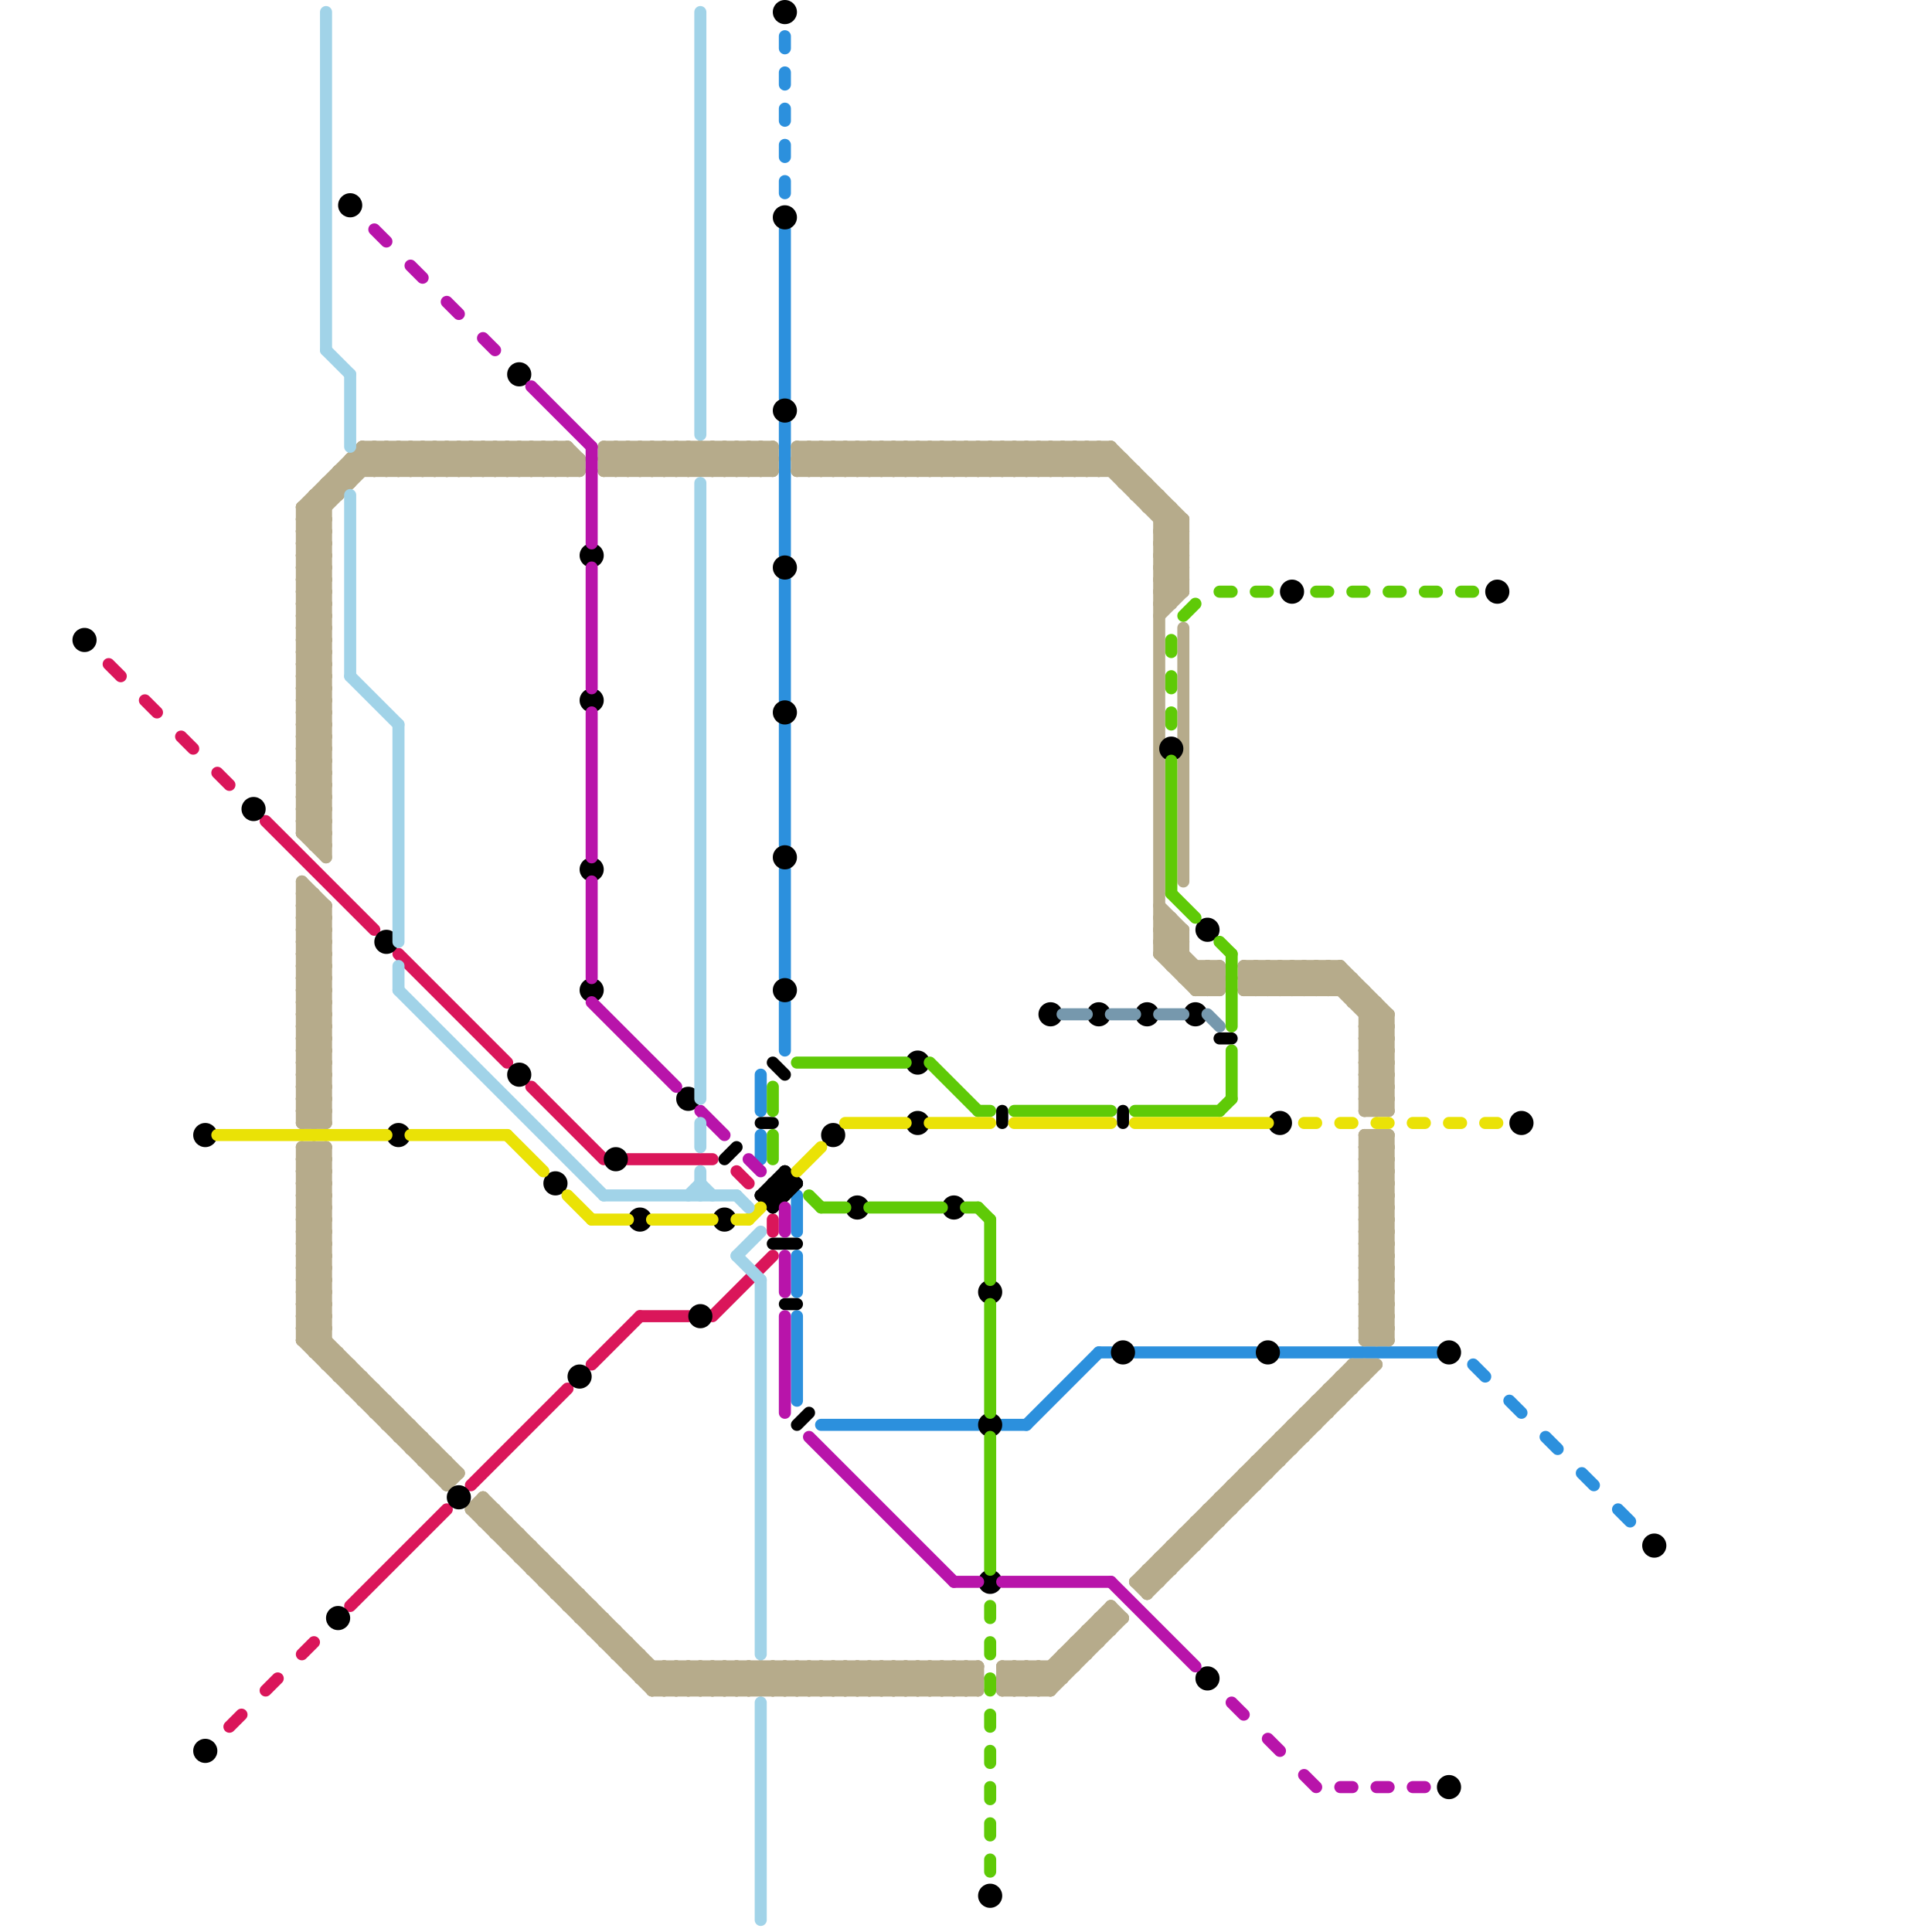 
<svg version="1.1" xmlns="http://www.w3.org/2000/svg" viewBox="0 0 160 160">
<style>line { stroke-width: 1; fill: none; stroke-linecap: round; stroke-linejoin: round; } .c0 { stroke: #da165a } .c1 { stroke: #2c90dd } .c2 { stroke: #b6ab8b } .c3 { stroke: #000000 } .c4 { stroke: #7698ad } .c5 { stroke: #5fca07 } .c6 { stroke: #eae206 } .c7 { stroke: #b814aa } .c8 { stroke: #a1d3e8 }</style><line class="c0" x1="9" y1="55" x2="10" y2="56"/><line class="c0" x1="22" y1="68" x2="31" y2="77"/><line class="c0" x1="33" y1="79" x2="42" y2="88"/><line class="c0" x1="19" y1="143" x2="20" y2="142"/><line class="c0" x1="64" y1="101" x2="64" y2="102"/><line class="c0" x1="25" y1="137" x2="26" y2="136"/><line class="c0" x1="29" y1="133" x2="37" y2="125"/><line class="c0" x1="61" y1="97" x2="62" y2="98"/><line class="c0" x1="15" y1="61" x2="16" y2="62"/><line class="c0" x1="49" y1="113" x2="53" y2="109"/><line class="c0" x1="53" y1="109" x2="57" y2="109"/><line class="c0" x1="52" y1="96" x2="59" y2="96"/><line class="c0" x1="59" y1="109" x2="64" y2="104"/><line class="c0" x1="18" y1="64" x2="19" y2="65"/><line class="c0" x1="22" y1="140" x2="23" y2="139"/><line class="c0" x1="12" y1="58" x2="13" y2="59"/><line class="c0" x1="44" y1="90" x2="50" y2="96"/><line class="c0" x1="39" y1="123" x2="47" y2="115"/><line class="c1" x1="65" y1="9" x2="65" y2="10"/><line class="c1" x1="63" y1="89" x2="63" y2="92"/><line class="c1" x1="106" y1="112" x2="119" y2="112"/><line class="c1" x1="65" y1="6" x2="65" y2="7"/><line class="c1" x1="65" y1="48" x2="65" y2="58"/><line class="c1" x1="63" y1="94" x2="63" y2="96"/><line class="c1" x1="66" y1="99" x2="66" y2="102"/><line class="c1" x1="85" y1="118" x2="91" y2="112"/><line class="c1" x1="65" y1="60" x2="65" y2="70"/><line class="c1" x1="65" y1="3" x2="65" y2="4"/><line class="c1" x1="65" y1="15" x2="65" y2="16"/><line class="c1" x1="66" y1="109" x2="66" y2="116"/><line class="c1" x1="122" y1="113" x2="123" y2="114"/><line class="c1" x1="125" y1="116" x2="126" y2="117"/><line class="c1" x1="128" y1="119" x2="129" y2="120"/><line class="c1" x1="65" y1="19" x2="65" y2="33"/><line class="c1" x1="68" y1="118" x2="81" y2="118"/><line class="c1" x1="91" y1="112" x2="92" y2="112"/><line class="c1" x1="94" y1="112" x2="104" y2="112"/><line class="c1" x1="134" y1="125" x2="135" y2="126"/><line class="c1" x1="65" y1="72" x2="65" y2="81"/><line class="c1" x1="65" y1="83" x2="65" y2="87"/><line class="c1" x1="131" y1="122" x2="132" y2="123"/><line class="c1" x1="66" y1="104" x2="66" y2="107"/><line class="c1" x1="65" y1="12" x2="65" y2="13"/><line class="c1" x1="83" y1="118" x2="85" y2="118"/><line class="c1" x1="65" y1="35" x2="65" y2="46"/><line class="c2" x1="113" y1="99" x2="115" y2="101"/><line class="c2" x1="51" y1="39" x2="53" y2="37"/><line class="c2" x1="33" y1="117" x2="33" y2="119"/><line class="c2" x1="89" y1="37" x2="89" y2="39"/><line class="c2" x1="25" y1="102" x2="27" y2="100"/><line class="c2" x1="96" y1="77" x2="98" y2="77"/><line class="c2" x1="25" y1="104" x2="27" y2="102"/><line class="c2" x1="96" y1="79" x2="98" y2="79"/><line class="c2" x1="64" y1="37" x2="64" y2="39"/><line class="c2" x1="45" y1="131" x2="46" y2="130"/><line class="c2" x1="54" y1="37" x2="56" y2="39"/><line class="c2" x1="71" y1="138" x2="71" y2="140"/><line class="c2" x1="25" y1="88" x2="27" y2="88"/><line class="c2" x1="72" y1="37" x2="72" y2="39"/><line class="c2" x1="83" y1="140" x2="85" y2="138"/><line class="c2" x1="96" y1="49" x2="97" y2="50"/><line class="c2" x1="56" y1="37" x2="58" y2="39"/><line class="c2" x1="25" y1="106" x2="27" y2="108"/><line class="c2" x1="73" y1="138" x2="73" y2="140"/><line class="c2" x1="31" y1="37" x2="33" y2="39"/><line class="c2" x1="113" y1="110" x2="115" y2="110"/><line class="c2" x1="113" y1="102" x2="115" y2="102"/><line class="c2" x1="113" y1="104" x2="115" y2="104"/><line class="c2" x1="98" y1="81" x2="101" y2="81"/><line class="c2" x1="76" y1="138" x2="78" y2="140"/><line class="c2" x1="77" y1="39" x2="79" y2="37"/><line class="c2" x1="44" y1="130" x2="45" y2="129"/><line class="c2" x1="25" y1="56" x2="27" y2="58"/><line class="c2" x1="25" y1="66" x2="27" y2="68"/><line class="c2" x1="50" y1="37" x2="64" y2="37"/><line class="c2" x1="25" y1="58" x2="27" y2="60"/><line class="c2" x1="107" y1="118" x2="109" y2="118"/><line class="c2" x1="25" y1="42" x2="30" y2="37"/><line class="c2" x1="45" y1="129" x2="45" y2="131"/><line class="c2" x1="63" y1="138" x2="65" y2="140"/><line class="c2" x1="82" y1="37" x2="82" y2="39"/><line class="c2" x1="25" y1="110" x2="37" y2="122"/><line class="c2" x1="96" y1="129" x2="97" y2="130"/><line class="c2" x1="25" y1="51" x2="27" y2="49"/><line class="c2" x1="26" y1="42" x2="27" y2="43"/><line class="c2" x1="113" y1="105" x2="115" y2="103"/><line class="c2" x1="27" y1="113" x2="28" y2="112"/><line class="c2" x1="113" y1="107" x2="115" y2="105"/><line class="c2" x1="25" y1="67" x2="27" y2="67"/><line class="c2" x1="25" y1="69" x2="27" y2="69"/><line class="c2" x1="90" y1="135" x2="90" y2="137"/><line class="c2" x1="98" y1="127" x2="99" y2="128"/><line class="c2" x1="83" y1="37" x2="83" y2="39"/><line class="c2" x1="44" y1="128" x2="44" y2="130"/><line class="c2" x1="25" y1="44" x2="32" y2="37"/><line class="c2" x1="39" y1="125" x2="54" y2="140"/><line class="c2" x1="43" y1="127" x2="43" y2="129"/><line class="c2" x1="88" y1="137" x2="89" y2="138"/><line class="c2" x1="103" y1="80" x2="105" y2="82"/><line class="c2" x1="32" y1="39" x2="34" y2="37"/><line class="c2" x1="103" y1="122" x2="104" y2="123"/><line class="c2" x1="44" y1="37" x2="46" y2="39"/><line class="c2" x1="98" y1="52" x2="98" y2="73"/><line class="c2" x1="27" y1="40" x2="28" y2="41"/><line class="c2" x1="25" y1="90" x2="27" y2="90"/><line class="c2" x1="95" y1="130" x2="95" y2="132"/><line class="c2" x1="39" y1="125" x2="40" y2="124"/><line class="c2" x1="25" y1="109" x2="38" y2="122"/><line class="c2" x1="79" y1="138" x2="79" y2="140"/><line class="c2" x1="113" y1="86" x2="115" y2="84"/><line class="c2" x1="113" y1="88" x2="115" y2="86"/><line class="c2" x1="40" y1="126" x2="42" y2="126"/><line class="c2" x1="113" y1="105" x2="115" y2="107"/><line class="c2" x1="113" y1="107" x2="115" y2="109"/><line class="c2" x1="34" y1="120" x2="35" y2="119"/><line class="c2" x1="66" y1="140" x2="68" y2="138"/><line class="c2" x1="50" y1="38" x2="51" y2="39"/><line class="c2" x1="97" y1="128" x2="97" y2="130"/><line class="c2" x1="96" y1="43" x2="97" y2="42"/><line class="c2" x1="25" y1="110" x2="27" y2="108"/><line class="c2" x1="70" y1="37" x2="72" y2="39"/><line class="c2" x1="91" y1="134" x2="93" y2="134"/><line class="c2" x1="103" y1="82" x2="113" y2="82"/><line class="c2" x1="57" y1="37" x2="59" y2="39"/><line class="c2" x1="34" y1="120" x2="36" y2="120"/><line class="c2" x1="74" y1="138" x2="74" y2="140"/><line class="c2" x1="96" y1="43" x2="98" y2="43"/><line class="c2" x1="32" y1="37" x2="34" y2="39"/><line class="c2" x1="96" y1="45" x2="98" y2="45"/><line class="c2" x1="25" y1="93" x2="27" y2="91"/><line class="c2" x1="52" y1="138" x2="81" y2="138"/><line class="c2" x1="97" y1="76" x2="97" y2="80"/><line class="c2" x1="95" y1="42" x2="96" y2="41"/><line class="c2" x1="47" y1="131" x2="47" y2="133"/><line class="c2" x1="106" y1="119" x2="108" y2="119"/><line class="c2" x1="113" y1="109" x2="115" y2="107"/><line class="c2" x1="25" y1="74" x2="27" y2="76"/><line class="c2" x1="96" y1="48" x2="97" y2="49"/><line class="c2" x1="95" y1="42" x2="97" y2="42"/><line class="c2" x1="113" y1="101" x2="115" y2="101"/><line class="c2" x1="104" y1="82" x2="106" y2="80"/><line class="c2" x1="46" y1="132" x2="47" y2="131"/><line class="c2" x1="113" y1="103" x2="115" y2="103"/><line class="c2" x1="113" y1="86" x2="115" y2="88"/><line class="c2" x1="101" y1="124" x2="101" y2="126"/><line class="c2" x1="113" y1="88" x2="115" y2="90"/><line class="c2" x1="66" y1="138" x2="68" y2="140"/><line class="c2" x1="85" y1="37" x2="85" y2="39"/><line class="c2" x1="98" y1="43" x2="98" y2="49"/><line class="c2" x1="96" y1="50" x2="98" y2="48"/><line class="c2" x1="50" y1="37" x2="52" y2="39"/><line class="c2" x1="46" y1="132" x2="48" y2="132"/><line class="c2" x1="25" y1="42" x2="25" y2="69"/><line class="c2" x1="84" y1="37" x2="84" y2="39"/><line class="c2" x1="113" y1="113" x2="113" y2="114"/><line class="c2" x1="68" y1="138" x2="70" y2="140"/><line class="c2" x1="99" y1="82" x2="101" y2="80"/><line class="c2" x1="54" y1="140" x2="56" y2="138"/><line class="c2" x1="25" y1="77" x2="27" y2="77"/><line class="c2" x1="52" y1="37" x2="54" y2="39"/><line class="c2" x1="25" y1="79" x2="27" y2="79"/><line class="c2" x1="86" y1="37" x2="86" y2="39"/><line class="c2" x1="83" y1="139" x2="84" y2="140"/><line class="c2" x1="80" y1="37" x2="80" y2="39"/><line class="c2" x1="113" y1="84" x2="115" y2="84"/><line class="c2" x1="25" y1="50" x2="27" y2="48"/><line class="c2" x1="25" y1="95" x2="27" y2="97"/><line class="c2" x1="25" y1="52" x2="27" y2="50"/><line class="c2" x1="47" y1="37" x2="48" y2="38"/><line class="c2" x1="25" y1="54" x2="27" y2="52"/><line class="c2" x1="56" y1="140" x2="58" y2="138"/><line class="c2" x1="72" y1="138" x2="74" y2="140"/><line class="c2" x1="54" y1="138" x2="54" y2="140"/><line class="c2" x1="89" y1="136" x2="90" y2="137"/><line class="c2" x1="113" y1="109" x2="115" y2="111"/><line class="c2" x1="96" y1="79" x2="98" y2="77"/><line class="c2" x1="113" y1="85" x2="115" y2="87"/><line class="c2" x1="63" y1="39" x2="64" y2="38"/><line class="c2" x1="104" y1="80" x2="106" y2="82"/><line class="c2" x1="27" y1="40" x2="27" y2="71"/><line class="c2" x1="53" y1="139" x2="81" y2="139"/><line class="c2" x1="42" y1="37" x2="44" y2="39"/><line class="c2" x1="78" y1="37" x2="80" y2="39"/><line class="c2" x1="25" y1="96" x2="27" y2="96"/><line class="c2" x1="67" y1="140" x2="69" y2="138"/><line class="c2" x1="63" y1="37" x2="64" y2="38"/><line class="c2" x1="25" y1="98" x2="27" y2="98"/><line class="c2" x1="25" y1="100" x2="27" y2="100"/><line class="c2" x1="85" y1="140" x2="92" y2="133"/><line class="c2" x1="33" y1="37" x2="33" y2="39"/><line class="c2" x1="60" y1="138" x2="60" y2="140"/><line class="c2" x1="71" y1="37" x2="73" y2="39"/><line class="c2" x1="58" y1="37" x2="60" y2="39"/><line class="c2" x1="50" y1="136" x2="51" y2="135"/><line class="c2" x1="110" y1="80" x2="115" y2="85"/><line class="c2" x1="25" y1="74" x2="26" y2="74"/><line class="c2" x1="35" y1="37" x2="35" y2="39"/><line class="c2" x1="53" y1="39" x2="55" y2="37"/><line class="c2" x1="73" y1="37" x2="75" y2="39"/><line class="c2" x1="112" y1="81" x2="112" y2="83"/><line class="c2" x1="113" y1="87" x2="115" y2="85"/><line class="c2" x1="56" y1="138" x2="58" y2="140"/><line class="c2" x1="25" y1="44" x2="27" y2="46"/><line class="c2" x1="113" y1="106" x2="115" y2="108"/><line class="c2" x1="113" y1="108" x2="115" y2="110"/><line class="c2" x1="68" y1="39" x2="70" y2="37"/><line class="c2" x1="37" y1="121" x2="37" y2="123"/><line class="c2" x1="96" y1="44" x2="97" y2="43"/><line class="c2" x1="27" y1="95" x2="27" y2="113"/><line class="c2" x1="25" y1="109" x2="27" y2="107"/><line class="c2" x1="25" y1="101" x2="27" y2="99"/><line class="c2" x1="25" y1="111" x2="27" y2="109"/><line class="c2" x1="25" y1="103" x2="27" y2="101"/><line class="c2" x1="106" y1="82" x2="108" y2="80"/><line class="c2" x1="49" y1="135" x2="50" y2="134"/><line class="c2" x1="61" y1="39" x2="63" y2="37"/><line class="c2" x1="107" y1="80" x2="109" y2="82"/><line class="c2" x1="96" y1="44" x2="98" y2="44"/><line class="c2" x1="105" y1="82" x2="107" y2="80"/><line class="c2" x1="96" y1="46" x2="98" y2="46"/><line class="c2" x1="97" y1="80" x2="98" y2="79"/><line class="c2" x1="67" y1="138" x2="69" y2="140"/><line class="c2" x1="83" y1="140" x2="87" y2="140"/><line class="c2" x1="108" y1="117" x2="109" y2="118"/><line class="c2" x1="25" y1="55" x2="27" y2="55"/><line class="c2" x1="25" y1="57" x2="27" y2="57"/><line class="c2" x1="107" y1="82" x2="109" y2="80"/><line class="c2" x1="113" y1="111" x2="115" y2="111"/><line class="c2" x1="62" y1="140" x2="64" y2="138"/><line class="c2" x1="25" y1="63" x2="27" y2="65"/><line class="c2" x1="25" y1="73" x2="27" y2="75"/><line class="c2" x1="69" y1="138" x2="71" y2="140"/><line class="c2" x1="25" y1="65" x2="27" y2="67"/><line class="c2" x1="97" y1="80" x2="101" y2="80"/><line class="c2" x1="66" y1="37" x2="68" y2="39"/><line class="c2" x1="32" y1="118" x2="33" y2="117"/><line class="c2" x1="37" y1="39" x2="39" y2="37"/><line class="c2" x1="53" y1="37" x2="55" y2="39"/><line class="c2" x1="55" y1="138" x2="57" y2="140"/><line class="c2" x1="26" y1="112" x2="27" y2="111"/><line class="c2" x1="113" y1="87" x2="115" y2="89"/><line class="c2" x1="49" y1="133" x2="49" y2="135"/><line class="c2" x1="66" y1="38" x2="67" y2="39"/><line class="c2" x1="48" y1="132" x2="48" y2="134"/><line class="c2" x1="96" y1="47" x2="98" y2="45"/><line class="c2" x1="68" y1="37" x2="70" y2="39"/><line class="c2" x1="96" y1="49" x2="98" y2="47"/><line class="c2" x1="29" y1="115" x2="30" y2="114"/><line class="c2" x1="57" y1="140" x2="59" y2="138"/><line class="c2" x1="25" y1="76" x2="26" y2="75"/><line class="c2" x1="55" y1="37" x2="57" y2="39"/><line class="c2" x1="66" y1="39" x2="68" y2="37"/><line class="c2" x1="25" y1="82" x2="27" y2="80"/><line class="c2" x1="26" y1="112" x2="28" y2="112"/><line class="c2" x1="25" y1="101" x2="27" y2="103"/><line class="c2" x1="41" y1="39" x2="43" y2="37"/><line class="c2" x1="25" y1="103" x2="27" y2="105"/><line class="c2" x1="100" y1="125" x2="101" y2="126"/><line class="c2" x1="87" y1="138" x2="88" y2="139"/><line class="c2" x1="97" y1="79" x2="98" y2="78"/><line class="c2" x1="25" y1="76" x2="27" y2="76"/><line class="c2" x1="25" y1="78" x2="27" y2="78"/><line class="c2" x1="102" y1="123" x2="103" y2="124"/><line class="c2" x1="110" y1="115" x2="112" y2="115"/><line class="c2" x1="43" y1="39" x2="45" y2="37"/><line class="c2" x1="97" y1="128" x2="99" y2="128"/><line class="c2" x1="41" y1="37" x2="41" y2="39"/><line class="c2" x1="32" y1="116" x2="32" y2="118"/><line class="c2" x1="79" y1="37" x2="81" y2="39"/><line class="c2" x1="113" y1="90" x2="115" y2="90"/><line class="c2" x1="113" y1="92" x2="115" y2="92"/><line class="c2" x1="114" y1="111" x2="115" y2="110"/><line class="c2" x1="56" y1="37" x2="56" y2="39"/><line class="c2" x1="81" y1="37" x2="83" y2="39"/><line class="c2" x1="45" y1="131" x2="47" y2="131"/><line class="c2" x1="37" y1="37" x2="39" y2="39"/><line class="c2" x1="75" y1="140" x2="77" y2="138"/><line class="c2" x1="36" y1="37" x2="36" y2="39"/><line class="c2" x1="26" y1="69" x2="27" y2="68"/><line class="c2" x1="96" y1="47" x2="98" y2="49"/><line class="c2" x1="25" y1="81" x2="27" y2="79"/><line class="c2" x1="31" y1="115" x2="31" y2="117"/><line class="c2" x1="25" y1="83" x2="27" y2="81"/><line class="c2" x1="25" y1="97" x2="27" y2="97"/><line class="c2" x1="25" y1="99" x2="27" y2="99"/><line class="c2" x1="108" y1="80" x2="108" y2="82"/><line class="c2" x1="69" y1="39" x2="71" y2="37"/><line class="c2" x1="112" y1="113" x2="112" y2="115"/><line class="c2" x1="90" y1="135" x2="92" y2="135"/><line class="c2" x1="98" y1="77" x2="98" y2="81"/><line class="c2" x1="99" y1="126" x2="99" y2="128"/><line class="c2" x1="43" y1="129" x2="44" y2="128"/><line class="c2" x1="25" y1="82" x2="27" y2="84"/><line class="c2" x1="100" y1="80" x2="101" y2="81"/><line class="c2" x1="70" y1="140" x2="72" y2="138"/><line class="c2" x1="44" y1="130" x2="46" y2="130"/><line class="c2" x1="91" y1="37" x2="98" y2="44"/><line class="c2" x1="25" y1="49" x2="27" y2="49"/><line class="c2" x1="113" y1="89" x2="115" y2="89"/><line class="c2" x1="113" y1="91" x2="115" y2="91"/><line class="c2" x1="50" y1="38" x2="64" y2="38"/><line class="c2" x1="25" y1="43" x2="27" y2="45"/><line class="c2" x1="95" y1="130" x2="97" y2="130"/><line class="c2" x1="25" y1="45" x2="27" y2="47"/><line class="c2" x1="104" y1="121" x2="104" y2="123"/><line class="c2" x1="26" y1="70" x2="27" y2="70"/><line class="c2" x1="54" y1="37" x2="54" y2="39"/><line class="c2" x1="81" y1="138" x2="81" y2="140"/><line class="c2" x1="94" y1="41" x2="96" y2="41"/><line class="c2" x1="30" y1="37" x2="32" y2="39"/><line class="c2" x1="96" y1="50" x2="97" y2="50"/><line class="c2" x1="25" y1="60" x2="27" y2="58"/><line class="c2" x1="38" y1="39" x2="40" y2="37"/><line class="c2" x1="65" y1="140" x2="67" y2="138"/><line class="c2" x1="25" y1="62" x2="27" y2="60"/><line class="c2" x1="111" y1="114" x2="113" y2="114"/><line class="c2" x1="25" y1="81" x2="27" y2="83"/><line class="c2" x1="31" y1="37" x2="31" y2="39"/><line class="c2" x1="113" y1="82" x2="113" y2="92"/><line class="c2" x1="25" y1="83" x2="27" y2="85"/><line class="c2" x1="69" y1="37" x2="71" y2="39"/><line class="c2" x1="76" y1="138" x2="76" y2="140"/><line class="c2" x1="25" y1="46" x2="27" y2="46"/><line class="c2" x1="40" y1="39" x2="42" y2="37"/><line class="c2" x1="67" y1="39" x2="69" y2="37"/><line class="c2" x1="25" y1="48" x2="27" y2="48"/><line class="c2" x1="113" y1="95" x2="115" y2="97"/><line class="c2" x1="112" y1="83" x2="113" y2="82"/><line class="c2" x1="25" y1="64" x2="27" y2="66"/><line class="c2" x1="105" y1="120" x2="106" y2="121"/><line class="c2" x1="92" y1="133" x2="93" y2="134"/><line class="c2" x1="82" y1="39" x2="84" y2="37"/><line class="c2" x1="60" y1="140" x2="62" y2="138"/><line class="c2" x1="98" y1="81" x2="99" y2="80"/><line class="c2" x1="32" y1="37" x2="32" y2="39"/><line class="c2" x1="66" y1="39" x2="94" y2="39"/><line class="c2" x1="57" y1="39" x2="59" y2="37"/><line class="c2" x1="63" y1="138" x2="63" y2="140"/><line class="c2" x1="107" y1="118" x2="108" y2="119"/><line class="c2" x1="94" y1="131" x2="95" y2="132"/><line class="c2" x1="25" y1="108" x2="27" y2="108"/><line class="c2" x1="35" y1="39" x2="37" y2="37"/><line class="c2" x1="96" y1="48" x2="98" y2="46"/><line class="c2" x1="25" y1="95" x2="25" y2="111"/><line class="c2" x1="57" y1="37" x2="57" y2="39"/><line class="c2" x1="25" y1="43" x2="31" y2="37"/><line class="c2" x1="39" y1="125" x2="41" y2="125"/><line class="c2" x1="42" y1="128" x2="43" y2="127"/><line class="c2" x1="111" y1="82" x2="112" y2="81"/><line class="c2" x1="25" y1="102" x2="27" y2="104"/><line class="c2" x1="25" y1="59" x2="27" y2="57"/><line class="c2" x1="25" y1="104" x2="27" y2="106"/><line class="c2" x1="111" y1="80" x2="115" y2="84"/><line class="c2" x1="25" y1="61" x2="27" y2="59"/><line class="c2" x1="113" y1="98" x2="115" y2="98"/><line class="c2" x1="113" y1="100" x2="115" y2="100"/><line class="c2" x1="106" y1="119" x2="107" y2="120"/><line class="c2" x1="26" y1="41" x2="28" y2="41"/><line class="c2" x1="101" y1="124" x2="103" y2="124"/><line class="c2" x1="66" y1="138" x2="66" y2="140"/><line class="c2" x1="103" y1="80" x2="103" y2="82"/><line class="c2" x1="28" y1="114" x2="30" y2="114"/><line class="c2" x1="58" y1="37" x2="58" y2="39"/><line class="c2" x1="84" y1="140" x2="86" y2="138"/><line class="c2" x1="27" y1="113" x2="29" y2="113"/><line class="c2" x1="78" y1="140" x2="80" y2="138"/><line class="c2" x1="60" y1="37" x2="60" y2="39"/><line class="c2" x1="26" y1="95" x2="27" y2="96"/><line class="c2" x1="25" y1="105" x2="27" y2="105"/><line class="c2" x1="25" y1="107" x2="27" y2="107"/><line class="c2" x1="111" y1="80" x2="111" y2="82"/><line class="c2" x1="72" y1="39" x2="74" y2="37"/><line class="c2" x1="42" y1="126" x2="42" y2="128"/><line class="c2" x1="113" y1="111" x2="115" y2="109"/><line class="c2" x1="26" y1="74" x2="26" y2="93"/><line class="c2" x1="26" y1="70" x2="27" y2="69"/><line class="c2" x1="25" y1="63" x2="27" y2="63"/><line class="c2" x1="25" y1="80" x2="27" y2="78"/><line class="c2" x1="79" y1="140" x2="81" y2="138"/><line class="c2" x1="25" y1="65" x2="27" y2="65"/><line class="c2" x1="53" y1="139" x2="54" y2="138"/><line class="c2" x1="46" y1="39" x2="47" y2="38"/><line class="c2" x1="59" y1="39" x2="61" y2="37"/><line class="c2" x1="25" y1="75" x2="27" y2="77"/><line class="c2" x1="25" y1="59" x2="27" y2="61"/><line class="c2" x1="25" y1="51" x2="27" y2="53"/><line class="c2" x1="25" y1="61" x2="27" y2="63"/><line class="c2" x1="110" y1="115" x2="110" y2="117"/><line class="c2" x1="70" y1="37" x2="70" y2="39"/><line class="c2" x1="77" y1="37" x2="79" y2="39"/><line class="c2" x1="88" y1="39" x2="90" y2="37"/><line class="c2" x1="96" y1="76" x2="98" y2="78"/><line class="c2" x1="42" y1="37" x2="42" y2="39"/><line class="c2" x1="25" y1="42" x2="27" y2="44"/><line class="c2" x1="84" y1="138" x2="86" y2="140"/><line class="c2" x1="78" y1="138" x2="80" y2="140"/><line class="c2" x1="54" y1="39" x2="56" y2="37"/><line class="c2" x1="108" y1="117" x2="108" y2="119"/><line class="c2" x1="94" y1="41" x2="95" y2="40"/><line class="c2" x1="25" y1="68" x2="27" y2="66"/><line class="c2" x1="90" y1="39" x2="92" y2="37"/><line class="c2" x1="28" y1="39" x2="29" y2="40"/><line class="c2" x1="47" y1="37" x2="47" y2="39"/><line class="c2" x1="71" y1="37" x2="71" y2="39"/><line class="c2" x1="25" y1="84" x2="27" y2="84"/><line class="c2" x1="31" y1="117" x2="32" y2="116"/><line class="c2" x1="25" y1="86" x2="27" y2="86"/><line class="c2" x1="53" y1="137" x2="53" y2="139"/><line class="c2" x1="83" y1="39" x2="85" y2="37"/><line class="c2" x1="73" y1="37" x2="73" y2="39"/><line class="c2" x1="25" y1="53" x2="27" y2="51"/><line class="c2" x1="31" y1="117" x2="33" y2="117"/><line class="c2" x1="28" y1="114" x2="29" y2="113"/><line class="c2" x1="25" y1="80" x2="27" y2="82"/><line class="c2" x1="85" y1="39" x2="87" y2="37"/><line class="c2" x1="106" y1="80" x2="108" y2="82"/><line class="c2" x1="36" y1="122" x2="37" y2="121"/><line class="c2" x1="25" y1="47" x2="27" y2="47"/><line class="c2" x1="113" y1="94" x2="115" y2="96"/><line class="c2" x1="41" y1="125" x2="41" y2="127"/><line class="c2" x1="113" y1="85" x2="114" y2="84"/><line class="c2" x1="30" y1="116" x2="31" y2="115"/><line class="c2" x1="87" y1="138" x2="87" y2="140"/><line class="c2" x1="52" y1="136" x2="52" y2="138"/><line class="c2" x1="88" y1="37" x2="90" y2="39"/><line class="c2" x1="68" y1="138" x2="68" y2="140"/><line class="c2" x1="25" y1="89" x2="27" y2="87"/><line class="c2" x1="25" y1="91" x2="27" y2="89"/><line class="c2" x1="77" y1="138" x2="79" y2="140"/><line class="c2" x1="30" y1="116" x2="32" y2="116"/><line class="c2" x1="113" y1="96" x2="115" y2="94"/><line class="c2" x1="67" y1="138" x2="67" y2="140"/><line class="c2" x1="112" y1="113" x2="114" y2="113"/><line class="c2" x1="50" y1="136" x2="52" y2="136"/><line class="c2" x1="99" y1="126" x2="101" y2="126"/><line class="c2" x1="25" y1="85" x2="27" y2="85"/><line class="c2" x1="25" y1="68" x2="27" y2="70"/><line class="c2" x1="25" y1="87" x2="27" y2="87"/><line class="c2" x1="72" y1="138" x2="72" y2="140"/><line class="c2" x1="69" y1="138" x2="69" y2="140"/><line class="c2" x1="113" y1="97" x2="115" y2="97"/><line class="c2" x1="36" y1="120" x2="36" y2="122"/><line class="c2" x1="66" y1="37" x2="66" y2="39"/><line class="c2" x1="113" y1="99" x2="115" y2="99"/><line class="c2" x1="115" y1="84" x2="115" y2="92"/><line class="c2" x1="53" y1="37" x2="53" y2="39"/><line class="c2" x1="30" y1="114" x2="30" y2="116"/><line class="c2" x1="25" y1="53" x2="27" y2="55"/><line class="c2" x1="90" y1="37" x2="98" y2="45"/><line class="c2" x1="49" y1="135" x2="51" y2="135"/><line class="c2" x1="96" y1="76" x2="97" y2="76"/><line class="c2" x1="59" y1="138" x2="61" y2="140"/><line class="c2" x1="90" y1="135" x2="91" y2="136"/><line class="c2" x1="78" y1="37" x2="78" y2="39"/><line class="c2" x1="25" y1="88" x2="27" y2="86"/><line class="c2" x1="25" y1="106" x2="27" y2="106"/><line class="c2" x1="27" y1="40" x2="29" y2="40"/><line class="c2" x1="25" y1="89" x2="27" y2="91"/><line class="c2" x1="25" y1="46" x2="27" y2="44"/><line class="c2" x1="25" y1="91" x2="27" y2="93"/><line class="c2" x1="61" y1="138" x2="63" y2="140"/><line class="c2" x1="25" y1="48" x2="27" y2="46"/><line class="c2" x1="113" y1="110" x2="115" y2="108"/><line class="c2" x1="113" y1="102" x2="115" y2="100"/><line class="c2" x1="113" y1="96" x2="115" y2="98"/><line class="c2" x1="103" y1="81" x2="104" y2="82"/><line class="c2" x1="100" y1="125" x2="100" y2="127"/><line class="c2" x1="113" y1="104" x2="115" y2="102"/><line class="c2" x1="25" y1="64" x2="27" y2="64"/><line class="c2" x1="45" y1="37" x2="47" y2="39"/><line class="c2" x1="95" y1="130" x2="96" y2="131"/><line class="c2" x1="25" y1="56" x2="27" y2="56"/><line class="c2" x1="25" y1="66" x2="27" y2="66"/><line class="c2" x1="79" y1="37" x2="79" y2="39"/><line class="c2" x1="25" y1="58" x2="27" y2="58"/><line class="c2" x1="54" y1="139" x2="55" y2="138"/><line class="c2" x1="62" y1="138" x2="62" y2="140"/><line class="c2" x1="40" y1="125" x2="55" y2="140"/><line class="c2" x1="38" y1="37" x2="40" y2="39"/><line class="c2" x1="65" y1="138" x2="67" y2="140"/><line class="c2" x1="97" y1="128" x2="98" y2="129"/><line class="c2" x1="25" y1="50" x2="27" y2="52"/><line class="c2" x1="25" y1="52" x2="27" y2="54"/><line class="c2" x1="81" y1="37" x2="81" y2="39"/><line class="c2" x1="25" y1="54" x2="27" y2="56"/><line class="c2" x1="26" y1="95" x2="26" y2="112"/><line class="c2" x1="110" y1="82" x2="111" y2="81"/><line class="c2" x1="86" y1="140" x2="92" y2="134"/><line class="c2" x1="40" y1="37" x2="42" y2="39"/><line class="c2" x1="92" y1="39" x2="93" y2="38"/><line class="c2" x1="26" y1="41" x2="26" y2="70"/><line class="c2" x1="29" y1="38" x2="29" y2="40"/><line class="c2" x1="66" y1="37" x2="92" y2="37"/><line class="c2" x1="25" y1="67" x2="27" y2="65"/><line class="c2" x1="25" y1="69" x2="27" y2="67"/><line class="c2" x1="25" y1="88" x2="27" y2="90"/><line class="c2" x1="96" y1="79" x2="99" y2="82"/><line class="c2" x1="92" y1="133" x2="92" y2="135"/><line class="c2" x1="112" y1="83" x2="114" y2="83"/><line class="c2" x1="30" y1="38" x2="31" y2="39"/><line class="c2" x1="113" y1="102" x2="115" y2="104"/><line class="c2" x1="113" y1="104" x2="115" y2="106"/><line class="c2" x1="113" y1="95" x2="114" y2="94"/><line class="c2" x1="55" y1="138" x2="55" y2="140"/><line class="c2" x1="109" y1="116" x2="110" y2="117"/><line class="c2" x1="25" y1="105" x2="27" y2="103"/><line class="c2" x1="104" y1="121" x2="106" y2="121"/><line class="c2" x1="75" y1="39" x2="77" y2="37"/><line class="c2" x1="25" y1="107" x2="27" y2="105"/><line class="c2" x1="88" y1="137" x2="90" y2="137"/><line class="c2" x1="74" y1="37" x2="74" y2="39"/><line class="c2" x1="114" y1="92" x2="115" y2="91"/><line class="c2" x1="25" y1="75" x2="26" y2="74"/><line class="c2" x1="92" y1="37" x2="92" y2="39"/><line class="c2" x1="111" y1="114" x2="112" y2="115"/><line class="c2" x1="30" y1="37" x2="30" y2="39"/><line class="c2" x1="75" y1="138" x2="75" y2="140"/><line class="c2" x1="32" y1="118" x2="34" y2="118"/><line class="c2" x1="25" y1="90" x2="27" y2="88"/><line class="c2" x1="98" y1="127" x2="98" y2="129"/><line class="c2" x1="79" y1="39" x2="81" y2="37"/><line class="c2" x1="25" y1="75" x2="27" y2="75"/><line class="c2" x1="113" y1="94" x2="113" y2="111"/><line class="c2" x1="43" y1="129" x2="45" y2="129"/><line class="c2" x1="25" y1="51" x2="27" y2="51"/><line class="c2" x1="96" y1="78" x2="97" y2="77"/><line class="c2" x1="113" y1="105" x2="115" y2="105"/><line class="c2" x1="69" y1="37" x2="69" y2="39"/><line class="c2" x1="113" y1="107" x2="115" y2="107"/><line class="c2" x1="29" y1="115" x2="31" y2="115"/><line class="c2" x1="25" y1="67" x2="27" y2="69"/><line class="c2" x1="51" y1="135" x2="51" y2="137"/><line class="c2" x1="50" y1="38" x2="51" y2="37"/><line class="c2" x1="25" y1="69" x2="27" y2="71"/><line class="c2" x1="81" y1="39" x2="83" y2="37"/><line class="c2" x1="56" y1="39" x2="58" y2="37"/><line class="c2" x1="115" y1="94" x2="115" y2="111"/><line class="c2" x1="46" y1="130" x2="46" y2="132"/><line class="c2" x1="62" y1="138" x2="64" y2="140"/><line class="c2" x1="113" y1="110" x2="114" y2="111"/><line class="c2" x1="96" y1="45" x2="98" y2="43"/><line class="c2" x1="108" y1="117" x2="110" y2="117"/><line class="c2" x1="46" y1="37" x2="48" y2="39"/><line class="c2" x1="64" y1="138" x2="66" y2="140"/><line class="c2" x1="61" y1="37" x2="63" y2="39"/><line class="c2" x1="27" y1="75" x2="27" y2="93"/><line class="c2" x1="78" y1="138" x2="78" y2="140"/><line class="c2" x1="105" y1="80" x2="107" y2="82"/><line class="c2" x1="87" y1="37" x2="87" y2="39"/><line class="c2" x1="25" y1="90" x2="27" y2="92"/><line class="c2" x1="25" y1="47" x2="27" y2="45"/><line class="c2" x1="113" y1="101" x2="115" y2="99"/><line class="c2" x1="113" y1="86" x2="115" y2="86"/><line class="c2" x1="96" y1="129" x2="96" y2="131"/><line class="c2" x1="113" y1="103" x2="115" y2="101"/><line class="c2" x1="113" y1="88" x2="115" y2="88"/><line class="c2" x1="91" y1="134" x2="92" y2="135"/><line class="c2" x1="36" y1="39" x2="38" y2="37"/><line class="c2" x1="47" y1="133" x2="48" y2="132"/><line class="c2" x1="43" y1="37" x2="45" y2="39"/><line class="c2" x1="95" y1="40" x2="95" y2="42"/><line class="c2" x1="25" y1="110" x2="27" y2="110"/><line class="c2" x1="33" y1="119" x2="34" y2="118"/><line class="c2" x1="113" y1="91" x2="114" y2="92"/><line class="c2" x1="25" y1="77" x2="27" y2="75"/><line class="c2" x1="96" y1="45" x2="98" y2="47"/><line class="c2" x1="25" y1="79" x2="27" y2="77"/><line class="c2" x1="74" y1="37" x2="76" y2="39"/><line class="c2" x1="83" y1="139" x2="84" y2="138"/><line class="c2" x1="25" y1="93" x2="27" y2="93"/><line class="c2" x1="35" y1="121" x2="36" y2="120"/><line class="c2" x1="57" y1="138" x2="59" y2="140"/><line class="c2" x1="25" y1="95" x2="27" y2="95"/><line class="c2" x1="80" y1="138" x2="81" y2="139"/><line class="c2" x1="86" y1="138" x2="87" y2="139"/><line class="c2" x1="75" y1="138" x2="77" y2="140"/><line class="c2" x1="94" y1="131" x2="112" y2="113"/><line class="c2" x1="76" y1="37" x2="78" y2="39"/><line class="c2" x1="44" y1="37" x2="44" y2="39"/><line class="c2" x1="59" y1="37" x2="61" y2="39"/><line class="c2" x1="113" y1="109" x2="115" y2="109"/><line class="c2" x1="83" y1="138" x2="89" y2="138"/><line class="c2" x1="113" y1="85" x2="115" y2="85"/><line class="c2" x1="29" y1="38" x2="48" y2="38"/><line class="c2" x1="77" y1="37" x2="77" y2="39"/><line class="c2" x1="63" y1="140" x2="65" y2="138"/><line class="c2" x1="113" y1="101" x2="115" y2="103"/><line class="c2" x1="103" y1="122" x2="103" y2="124"/><line class="c2" x1="113" y1="103" x2="115" y2="105"/><line class="c2" x1="95" y1="132" x2="114" y2="113"/><line class="c2" x1="25" y1="106" x2="27" y2="104"/><line class="c2" x1="25" y1="98" x2="27" y2="96"/><line class="c2" x1="25" y1="100" x2="27" y2="98"/><line class="c2" x1="35" y1="119" x2="35" y2="121"/><line class="c2" x1="25" y1="56" x2="27" y2="54"/><line class="c2" x1="99" y1="82" x2="101" y2="82"/><line class="c2" x1="25" y1="92" x2="27" y2="92"/><line class="c2" x1="25" y1="58" x2="27" y2="56"/><line class="c2" x1="25" y1="77" x2="27" y2="79"/><line class="c2" x1="40" y1="124" x2="56" y2="140"/><line class="c2" x1="25" y1="79" x2="27" y2="81"/><line class="c2" x1="89" y1="136" x2="89" y2="138"/><line class="c2" x1="29" y1="113" x2="29" y2="115"/><line class="c2" x1="25" y1="50" x2="27" y2="50"/><line class="c2" x1="96" y1="77" x2="97" y2="76"/><line class="c2" x1="25" y1="52" x2="27" y2="52"/><line class="c2" x1="103" y1="82" x2="105" y2="80"/><line class="c2" x1="25" y1="54" x2="27" y2="54"/><line class="c2" x1="25" y1="44" x2="27" y2="44"/><line class="c2" x1="113" y1="106" x2="115" y2="106"/><line class="c2" x1="113" y1="108" x2="115" y2="108"/><line class="c2" x1="58" y1="140" x2="60" y2="138"/><line class="c2" x1="108" y1="82" x2="110" y2="80"/><line class="c2" x1="87" y1="37" x2="89" y2="39"/><line class="c2" x1="25" y1="60" x2="27" y2="62"/><line class="c2" x1="70" y1="138" x2="72" y2="140"/><line class="c2" x1="25" y1="62" x2="27" y2="64"/><line class="c2" x1="62" y1="37" x2="64" y2="39"/><line class="c2" x1="83" y1="139" x2="88" y2="139"/><line class="c2" x1="42" y1="128" x2="44" y2="128"/><line class="c2" x1="33" y1="39" x2="35" y2="37"/><line class="c2" x1="89" y1="37" x2="91" y2="39"/><line class="c2" x1="88" y1="37" x2="88" y2="39"/><line class="c2" x1="102" y1="123" x2="104" y2="123"/><line class="c2" x1="96" y1="46" x2="98" y2="44"/><line class="c2" x1="51" y1="37" x2="53" y2="39"/><line class="c2" x1="96" y1="78" x2="100" y2="82"/><line class="c2" x1="88" y1="137" x2="88" y2="139"/><line class="c2" x1="62" y1="39" x2="64" y2="37"/><line class="c2" x1="90" y1="37" x2="90" y2="39"/><line class="c2" x1="25" y1="96" x2="27" y2="98"/><line class="c2" x1="25" y1="98" x2="27" y2="100"/><line class="c2" x1="25" y1="55" x2="27" y2="53"/><line class="c2" x1="25" y1="100" x2="27" y2="102"/><line class="c2" x1="25" y1="57" x2="27" y2="55"/><line class="c2" x1="55" y1="140" x2="57" y2="138"/><line class="c2" x1="47" y1="39" x2="48" y2="38"/><line class="c2" x1="112" y1="113" x2="113" y2="114"/><line class="c2" x1="39" y1="39" x2="41" y2="37"/><line class="c2" x1="83" y1="138" x2="85" y2="140"/><line class="c2" x1="113" y1="87" x2="115" y2="87"/><line class="c2" x1="58" y1="138" x2="60" y2="140"/><line class="c2" x1="66" y1="38" x2="67" y2="37"/><line class="c2" x1="67" y1="37" x2="69" y2="39"/><line class="c2" x1="85" y1="138" x2="87" y2="140"/><line class="c2" x1="84" y1="138" x2="84" y2="140"/><line class="c2" x1="59" y1="138" x2="59" y2="140"/><line class="c2" x1="25" y1="109" x2="27" y2="109"/><line class="c2" x1="82" y1="37" x2="84" y2="39"/><line class="c2" x1="25" y1="101" x2="27" y2="101"/><line class="c2" x1="25" y1="111" x2="27" y2="111"/><line class="c2" x1="71" y1="140" x2="73" y2="138"/><line class="c2" x1="25" y1="103" x2="27" y2="103"/><line class="c2" x1="114" y1="94" x2="115" y2="95"/><line class="c2" x1="75" y1="37" x2="77" y2="39"/><line class="c2" x1="96" y1="44" x2="98" y2="46"/><line class="c2" x1="25" y1="78" x2="27" y2="76"/><line class="c2" x1="96" y1="46" x2="98" y2="48"/><line class="c2" x1="73" y1="140" x2="75" y2="138"/><line class="c2" x1="100" y1="125" x2="102" y2="125"/><line class="c2" x1="104" y1="80" x2="104" y2="82"/><line class="c2" x1="109" y1="116" x2="109" y2="118"/><line class="c2" x1="96" y1="77" x2="101" y2="82"/><line class="c2" x1="113" y1="90" x2="115" y2="88"/><line class="c2" x1="25" y1="55" x2="27" y2="57"/><line class="c2" x1="113" y1="92" x2="115" y2="90"/><line class="c2" x1="25" y1="57" x2="27" y2="59"/><line class="c2" x1="38" y1="37" x2="38" y2="39"/><line class="c2" x1="111" y1="114" x2="111" y2="116"/><line class="c2" x1="48" y1="134" x2="50" y2="134"/><line class="c2" x1="106" y1="80" x2="106" y2="82"/><line class="c2" x1="39" y1="37" x2="41" y2="39"/><line class="c2" x1="96" y1="41" x2="96" y2="79"/><line class="c2" x1="103" y1="80" x2="111" y2="80"/><line class="c2" x1="68" y1="140" x2="70" y2="138"/><line class="c2" x1="105" y1="120" x2="107" y2="120"/><line class="c2" x1="91" y1="39" x2="92" y2="38"/><line class="c2" x1="93" y1="38" x2="93" y2="40"/><line class="c2" x1="63" y1="37" x2="63" y2="39"/><line class="c2" x1="52" y1="39" x2="54" y2="37"/><line class="c2" x1="96" y1="47" x2="98" y2="47"/><line class="c2" x1="96" y1="49" x2="98" y2="49"/><line class="c2" x1="50" y1="37" x2="50" y2="39"/><line class="c2" x1="77" y1="138" x2="77" y2="140"/><line class="c2" x1="109" y1="82" x2="111" y2="80"/><line class="c2" x1="36" y1="122" x2="38" y2="122"/><line class="c2" x1="25" y1="97" x2="27" y2="95"/><line class="c2" x1="25" y1="82" x2="27" y2="82"/><line class="c2" x1="25" y1="99" x2="27" y2="97"/><line class="c2" x1="71" y1="138" x2="73" y2="140"/><line class="c2" x1="102" y1="123" x2="102" y2="125"/><line class="c2" x1="72" y1="37" x2="74" y2="39"/><line class="c2" x1="34" y1="39" x2="36" y2="37"/><line class="c2" x1="52" y1="37" x2="52" y2="39"/><line class="c2" x1="100" y1="82" x2="101" y2="81"/><line class="c2" x1="37" y1="37" x2="37" y2="39"/><line class="c2" x1="109" y1="80" x2="109" y2="82"/><line class="c2" x1="25" y1="49" x2="27" y2="47"/><line class="c2" x1="25" y1="76" x2="27" y2="78"/><line class="c2" x1="25" y1="78" x2="27" y2="80"/><line class="c2" x1="73" y1="138" x2="75" y2="140"/><line class="c2" x1="113" y1="89" x2="115" y2="87"/><line class="c2" x1="99" y1="126" x2="100" y2="127"/><line class="c2" x1="50" y1="134" x2="50" y2="136"/><line class="c2" x1="113" y1="91" x2="115" y2="89"/><line class="c2" x1="94" y1="131" x2="96" y2="131"/><line class="c2" x1="59" y1="140" x2="61" y2="138"/><line class="c2" x1="25" y1="43" x2="27" y2="43"/><line class="c2" x1="25" y1="45" x2="27" y2="45"/><line class="c2" x1="91" y1="37" x2="91" y2="39"/><line class="c2" x1="113" y1="90" x2="115" y2="92"/><line class="c2" x1="99" y1="80" x2="99" y2="82"/><line class="c2" x1="25" y1="73" x2="25" y2="93"/><line class="c2" x1="78" y1="39" x2="80" y2="37"/><line class="c2" x1="61" y1="140" x2="63" y2="138"/><line class="c2" x1="50" y1="39" x2="64" y2="39"/><line class="c2" x1="101" y1="80" x2="101" y2="82"/><line class="c2" x1="104" y1="121" x2="105" y2="122"/><line class="c2" x1="48" y1="38" x2="48" y2="39"/><line class="c2" x1="52" y1="138" x2="53" y2="137"/><line class="c2" x1="80" y1="39" x2="82" y2="37"/><line class="c2" x1="25" y1="81" x2="27" y2="81"/><line class="c2" x1="61" y1="138" x2="61" y2="140"/><line class="c2" x1="114" y1="94" x2="114" y2="111"/><line class="c2" x1="25" y1="83" x2="27" y2="83"/><line class="c2" x1="25" y1="97" x2="27" y2="99"/><line class="c2" x1="92" y1="37" x2="98" y2="43"/><line class="c2" x1="28" y1="112" x2="28" y2="114"/><line class="c2" x1="25" y1="99" x2="27" y2="101"/><line class="c2" x1="45" y1="37" x2="45" y2="39"/><line class="c2" x1="51" y1="137" x2="53" y2="137"/><line class="c2" x1="83" y1="37" x2="85" y2="39"/><line class="c2" x1="113" y1="95" x2="115" y2="95"/><line class="c2" x1="55" y1="37" x2="55" y2="39"/><line class="c2" x1="40" y1="126" x2="41" y2="125"/><line class="c2" x1="25" y1="49" x2="27" y2="51"/><line class="c2" x1="65" y1="138" x2="65" y2="140"/><line class="c2" x1="33" y1="119" x2="35" y2="119"/><line class="c2" x1="56" y1="138" x2="56" y2="140"/><line class="c2" x1="113" y1="89" x2="115" y2="91"/><line class="c2" x1="85" y1="37" x2="87" y2="39"/><line class="c2" x1="59" y1="37" x2="59" y2="39"/><line class="c2" x1="74" y1="140" x2="76" y2="138"/><line class="c2" x1="110" y1="115" x2="111" y2="116"/><line class="c2" x1="37" y1="123" x2="38" y2="122"/><line class="c2" x1="66" y1="38" x2="93" y2="38"/><line class="c2" x1="46" y1="37" x2="46" y2="39"/><line class="c2" x1="25" y1="108" x2="27" y2="106"/><line class="c2" x1="40" y1="37" x2="40" y2="39"/><line class="c2" x1="71" y1="39" x2="73" y2="37"/><line class="c2" x1="25" y1="92" x2="27" y2="90"/><line class="c2" x1="84" y1="37" x2="86" y2="39"/><line class="c2" x1="58" y1="39" x2="60" y2="37"/><line class="c2" x1="76" y1="140" x2="78" y2="138"/><line class="c2" x1="25" y1="102" x2="27" y2="102"/><line class="c2" x1="107" y1="80" x2="107" y2="82"/><line class="c2" x1="25" y1="104" x2="27" y2="104"/><line class="c2" x1="73" y1="39" x2="75" y2="37"/><line class="c2" x1="113" y1="106" x2="115" y2="104"/><line class="c2" x1="60" y1="39" x2="62" y2="37"/><line class="c2" x1="113" y1="98" x2="115" y2="96"/><line class="c2" x1="113" y1="108" x2="115" y2="106"/><line class="c2" x1="113" y1="100" x2="115" y2="98"/><line class="c2" x1="80" y1="37" x2="82" y2="39"/><line class="c2" x1="25" y1="60" x2="27" y2="60"/><line class="c2" x1="28" y1="39" x2="48" y2="39"/><line class="c2" x1="25" y1="62" x2="27" y2="62"/><line class="c2" x1="97" y1="42" x2="97" y2="50"/><line class="c2" x1="40" y1="124" x2="40" y2="126"/><line class="c2" x1="96" y1="129" x2="98" y2="129"/><line class="c2" x1="79" y1="138" x2="81" y2="140"/><line class="c2" x1="105" y1="120" x2="105" y2="122"/><line class="c2" x1="25" y1="96" x2="26" y2="95"/><line class="c2" x1="103" y1="81" x2="112" y2="81"/><line class="c2" x1="25" y1="46" x2="27" y2="48"/><line class="c2" x1="25" y1="48" x2="27" y2="50"/><line class="c2" x1="51" y1="137" x2="52" y2="136"/><line class="c2" x1="98" y1="127" x2="100" y2="127"/><line class="c2" x1="107" y1="118" x2="107" y2="120"/><line class="c2" x1="91" y1="134" x2="91" y2="136"/><line class="c2" x1="34" y1="118" x2="34" y2="120"/><line class="c2" x1="114" y1="83" x2="114" y2="92"/><line class="c2" x1="55" y1="39" x2="57" y2="37"/><line class="c2" x1="84" y1="39" x2="86" y2="37"/><line class="c2" x1="26" y1="93" x2="27" y2="92"/><line class="c2" x1="48" y1="134" x2="49" y2="133"/><line class="c2" x1="74" y1="138" x2="76" y2="140"/><line class="c2" x1="96" y1="75" x2="98" y2="77"/><line class="c2" x1="50" y1="39" x2="52" y2="37"/><line class="c2" x1="68" y1="37" x2="68" y2="39"/><line class="c2" x1="57" y1="138" x2="57" y2="140"/><line class="c2" x1="25" y1="63" x2="27" y2="61"/><line class="c2" x1="86" y1="39" x2="88" y2="37"/><line class="c2" x1="96" y1="48" x2="98" y2="48"/><line class="c2" x1="25" y1="65" x2="27" y2="63"/><line class="c2" x1="103" y1="122" x2="105" y2="122"/><line class="c2" x1="42" y1="39" x2="44" y2="37"/><line class="c2" x1="69" y1="140" x2="71" y2="138"/><line class="c2" x1="25" y1="108" x2="27" y2="110"/><line class="c2" x1="33" y1="37" x2="35" y2="39"/><line class="c2" x1="60" y1="138" x2="62" y2="140"/><line class="c2" x1="106" y1="119" x2="106" y2="121"/><line class="c2" x1="25" y1="59" x2="27" y2="59"/><line class="c2" x1="80" y1="138" x2="80" y2="140"/><line class="c2" x1="26" y1="41" x2="27" y2="42"/><line class="c2" x1="25" y1="61" x2="27" y2="61"/><line class="c2" x1="44" y1="39" x2="46" y2="37"/><line class="c2" x1="34" y1="37" x2="34" y2="39"/><line class="c2" x1="35" y1="37" x2="37" y2="39"/><line class="c2" x1="60" y1="37" x2="62" y2="39"/><line class="c2" x1="113" y1="98" x2="115" y2="100"/><line class="c2" x1="113" y1="100" x2="115" y2="102"/><line class="c2" x1="25" y1="111" x2="37" y2="123"/><line class="c2" x1="64" y1="140" x2="66" y2="138"/><line class="c2" x1="54" y1="140" x2="81" y2="140"/><line class="c2" x1="25" y1="42" x2="27" y2="42"/><line class="c2" x1="96" y1="78" x2="98" y2="78"/><line class="c2" x1="80" y1="140" x2="81" y2="139"/><line class="c2" x1="113" y1="97" x2="115" y2="99"/><line class="c2" x1="89" y1="136" x2="91" y2="136"/><line class="c2" x1="113" y1="84" x2="114" y2="83"/><line class="c2" x1="96" y1="51" x2="98" y2="49"/><line class="c2" x1="64" y1="138" x2="64" y2="140"/><line class="c2" x1="35" y1="121" x2="37" y2="121"/><line class="c2" x1="25" y1="84" x2="27" y2="82"/><line class="c2" x1="67" y1="37" x2="67" y2="39"/><line class="c2" x1="94" y1="39" x2="94" y2="41"/><line class="c2" x1="25" y1="86" x2="27" y2="84"/><line class="c2" x1="61" y1="37" x2="61" y2="39"/><line class="c2" x1="25" y1="105" x2="27" y2="107"/><line class="c2" x1="25" y1="107" x2="27" y2="109"/><line class="c2" x1="85" y1="138" x2="85" y2="140"/><line class="c2" x1="70" y1="39" x2="72" y2="37"/><line class="c2" x1="105" y1="80" x2="105" y2="82"/><line class="c2" x1="86" y1="37" x2="88" y2="39"/><line class="c2" x1="25" y1="80" x2="27" y2="80"/><line class="c2" x1="93" y1="40" x2="94" y2="39"/><line class="c2" x1="62" y1="37" x2="62" y2="39"/><line class="c2" x1="113" y1="94" x2="115" y2="94"/><line class="c2" x1="77" y1="140" x2="79" y2="138"/><line class="c2" x1="74" y1="39" x2="76" y2="37"/><line class="c2" x1="43" y1="37" x2="43" y2="39"/><line class="c2" x1="100" y1="80" x2="100" y2="82"/><line class="c2" x1="93" y1="40" x2="95" y2="40"/><line class="c2" x1="25" y1="92" x2="26" y2="93"/><line class="c2" x1="51" y1="37" x2="51" y2="39"/><line class="c2" x1="76" y1="39" x2="78" y2="37"/><line class="c2" x1="101" y1="124" x2="102" y2="125"/><line class="c2" x1="47" y1="133" x2="49" y2="133"/><line class="c2" x1="25" y1="68" x2="27" y2="68"/><line class="c2" x1="25" y1="85" x2="27" y2="83"/><line class="c2" x1="25" y1="87" x2="27" y2="85"/><line class="c2" x1="41" y1="127" x2="42" y2="126"/><line class="c2" x1="25" y1="84" x2="27" y2="86"/><line class="c2" x1="25" y1="86" x2="27" y2="88"/><line class="c2" x1="76" y1="37" x2="76" y2="39"/><line class="c2" x1="25" y1="45" x2="27" y2="43"/><line class="c2" x1="113" y1="97" x2="115" y2="95"/><line class="c2" x1="86" y1="138" x2="86" y2="140"/><line class="c2" x1="113" y1="99" x2="115" y2="97"/><line class="c2" x1="83" y1="138" x2="83" y2="140"/><line class="c2" x1="41" y1="127" x2="43" y2="127"/><line class="c2" x1="41" y1="37" x2="43" y2="39"/><line class="c2" x1="25" y1="53" x2="27" y2="53"/><line class="c2" x1="95" y1="131" x2="113" y2="113"/><line class="c2" x1="58" y1="138" x2="58" y2="140"/><line class="c2" x1="26" y1="111" x2="27" y2="110"/><line class="c2" x1="34" y1="37" x2="36" y2="39"/><line class="c2" x1="29" y1="38" x2="30" y2="39"/><line class="c2" x1="109" y1="80" x2="115" y2="86"/><line class="c2" x1="25" y1="47" x2="27" y2="49"/><line class="c2" x1="99" y1="81" x2="100" y2="80"/><line class="c2" x1="110" y1="80" x2="110" y2="82"/><line class="c2" x1="45" y1="39" x2="47" y2="37"/><line class="c2" x1="72" y1="140" x2="74" y2="138"/><line class="c2" x1="87" y1="140" x2="93" y2="134"/><line class="c2" x1="36" y1="37" x2="38" y2="39"/><line class="c2" x1="75" y1="37" x2="75" y2="39"/><line class="c2" x1="25" y1="89" x2="27" y2="89"/><line class="c2" x1="25" y1="91" x2="27" y2="91"/><line class="c2" x1="31" y1="39" x2="33" y2="37"/><line class="c2" x1="87" y1="39" x2="89" y2="37"/><line class="c2" x1="113" y1="96" x2="115" y2="96"/><line class="c2" x1="103" y1="81" x2="104" y2="80"/><line class="c2" x1="108" y1="80" x2="110" y2="82"/><line class="c2" x1="25" y1="64" x2="27" y2="62"/><line class="c2" x1="109" y1="116" x2="111" y2="116"/><line class="c2" x1="25" y1="66" x2="27" y2="64"/><line class="c2" x1="25" y1="85" x2="27" y2="87"/><line class="c2" x1="28" y1="39" x2="28" y2="41"/><line class="c2" x1="25" y1="87" x2="27" y2="89"/><line class="c2" x1="30" y1="37" x2="47" y2="37"/><line class="c2" x1="89" y1="39" x2="91" y2="37"/><line class="c2" x1="39" y1="37" x2="39" y2="39"/><line class="c2" x1="70" y1="138" x2="70" y2="140"/><line class="c3" x1="64" y1="103" x2="66" y2="103"/><line class="c3" x1="101" y1="86" x2="102" y2="86"/><line class="c3" x1="63" y1="93" x2="64" y2="93"/><line class="c3" x1="64" y1="98" x2="65" y2="99"/><line class="c3" x1="64" y1="98" x2="66" y2="98"/><line class="c3" x1="63" y1="99" x2="65" y2="97"/><line class="c3" x1="64" y1="99" x2="65" y2="98"/><line class="c3" x1="64" y1="98" x2="64" y2="100"/><line class="c3" x1="65" y1="97" x2="66" y2="98"/><line class="c3" x1="65" y1="108" x2="66" y2="108"/><line class="c3" x1="93" y1="92" x2="93" y2="93"/><line class="c3" x1="63" y1="99" x2="65" y2="99"/><line class="c3" x1="64" y1="100" x2="66" y2="98"/><line class="c3" x1="60" y1="96" x2="61" y2="95"/><line class="c3" x1="83" y1="92" x2="83" y2="93"/><line class="c3" x1="65" y1="97" x2="65" y2="99"/><line class="c3" x1="64" y1="88" x2="65" y2="89"/><line class="c3" x1="63" y1="99" x2="64" y2="100"/><line class="c3" x1="66" y1="118" x2="67" y2="117"/><circle cx="43" cy="31" r="1" fill="#000000" /><circle cx="57" cy="91" r="1" fill="#000000" /><circle cx="29" cy="17" r="1" fill="#000000" /><circle cx="95" cy="84" r="1" fill="#000000" /><circle cx="107" cy="49" r="1" fill="#000000" /><circle cx="100" cy="77" r="1" fill="#000000" /><circle cx="106" cy="93" r="1" fill="#000000" /><circle cx="79" cy="100" r="1" fill="#000000" /><circle cx="82" cy="157" r="1" fill="#000000" /><circle cx="28" cy="134" r="1" fill="#000000" /><circle cx="7" cy="53" r="1" fill="#000000" /><circle cx="65" cy="18" r="1" fill="#000000" /><circle cx="17" cy="94" r="1" fill="#000000" /><circle cx="65" cy="82" r="1" fill="#000000" /><circle cx="99" cy="84" r="1" fill="#000000" /><circle cx="60" cy="101" r="1" fill="#000000" /><circle cx="124" cy="49" r="1" fill="#000000" /><circle cx="76" cy="88" r="1" fill="#000000" /><circle cx="97" cy="62" r="1" fill="#000000" /><circle cx="21" cy="67" r="1" fill="#000000" /><circle cx="105" cy="112" r="1" fill="#000000" /><circle cx="49" cy="46" r="1" fill="#000000" /><circle cx="82" cy="107" r="1" fill="#000000" /><circle cx="53" cy="101" r="1" fill="#000000" /><circle cx="48" cy="114" r="1" fill="#000000" /><circle cx="17" cy="145" r="1" fill="#000000" /><circle cx="69" cy="94" r="1" fill="#000000" /><circle cx="49" cy="58" r="1" fill="#000000" /><circle cx="32" cy="78" r="1" fill="#000000" /><circle cx="120" cy="112" r="1" fill="#000000" /><circle cx="137" cy="128" r="1" fill="#000000" /><circle cx="76" cy="93" r="1" fill="#000000" /><circle cx="82" cy="131" r="1" fill="#000000" /><circle cx="49" cy="82" r="1" fill="#000000" /><circle cx="58" cy="109" r="1" fill="#000000" /><circle cx="93" cy="112" r="1" fill="#000000" /><circle cx="87" cy="84" r="1" fill="#000000" /><circle cx="65" cy="47" r="1" fill="#000000" /><circle cx="46" cy="98" r="1" fill="#000000" /><circle cx="100" cy="139" r="1" fill="#000000" /><circle cx="120" cy="148" r="1" fill="#000000" /><circle cx="71" cy="100" r="1" fill="#000000" /><circle cx="65" cy="1" r="1" fill="#000000" /><circle cx="65" cy="59" r="1" fill="#000000" /><circle cx="91" cy="84" r="1" fill="#000000" /><circle cx="33" cy="94" r="1" fill="#000000" /><circle cx="82" cy="118" r="1" fill="#000000" /><circle cx="65" cy="71" r="1" fill="#000000" /><circle cx="126" cy="93" r="1" fill="#000000" /><circle cx="38" cy="124" r="1" fill="#000000" /><circle cx="43" cy="89" r="1" fill="#000000" /><circle cx="51" cy="96" r="1" fill="#000000" /><circle cx="49" cy="72" r="1" fill="#000000" /><circle cx="65" cy="34" r="1" fill="#000000" /><line class="c4" x1="96" y1="84" x2="98" y2="84"/><line class="c4" x1="88" y1="84" x2="90" y2="84"/><line class="c4" x1="100" y1="84" x2="101" y2="85"/><line class="c4" x1="92" y1="84" x2="94" y2="84"/><line class="c5" x1="97" y1="63" x2="97" y2="74"/><line class="c5" x1="101" y1="49" x2="102" y2="49"/><line class="c5" x1="97" y1="56" x2="97" y2="57"/><line class="c5" x1="94" y1="92" x2="101" y2="92"/><line class="c5" x1="67" y1="99" x2="68" y2="100"/><line class="c5" x1="66" y1="88" x2="75" y2="88"/><line class="c5" x1="82" y1="154" x2="82" y2="155"/><line class="c5" x1="121" y1="49" x2="122" y2="49"/><line class="c5" x1="72" y1="100" x2="78" y2="100"/><line class="c5" x1="112" y1="49" x2="113" y2="49"/><line class="c5" x1="118" y1="49" x2="119" y2="49"/><line class="c5" x1="82" y1="119" x2="82" y2="130"/><line class="c5" x1="82" y1="108" x2="82" y2="117"/><line class="c5" x1="82" y1="142" x2="82" y2="143"/><line class="c5" x1="101" y1="92" x2="102" y2="91"/><line class="c5" x1="104" y1="49" x2="105" y2="49"/><line class="c5" x1="64" y1="90" x2="64" y2="92"/><line class="c5" x1="82" y1="133" x2="82" y2="134"/><line class="c5" x1="81" y1="100" x2="82" y2="101"/><line class="c5" x1="102" y1="79" x2="102" y2="85"/><line class="c5" x1="82" y1="139" x2="82" y2="140"/><line class="c5" x1="109" y1="49" x2="110" y2="49"/><line class="c5" x1="68" y1="100" x2="70" y2="100"/><line class="c5" x1="82" y1="136" x2="82" y2="137"/><line class="c5" x1="80" y1="100" x2="81" y2="100"/><line class="c5" x1="97" y1="53" x2="97" y2="54"/><line class="c5" x1="101" y1="78" x2="102" y2="79"/><line class="c5" x1="98" y1="51" x2="99" y2="50"/><line class="c5" x1="115" y1="49" x2="116" y2="49"/><line class="c5" x1="84" y1="92" x2="92" y2="92"/><line class="c5" x1="82" y1="148" x2="82" y2="149"/><line class="c5" x1="97" y1="59" x2="97" y2="60"/><line class="c5" x1="82" y1="145" x2="82" y2="146"/><line class="c5" x1="82" y1="151" x2="82" y2="152"/><line class="c5" x1="82" y1="101" x2="82" y2="106"/><line class="c5" x1="64" y1="94" x2="64" y2="96"/><line class="c5" x1="102" y1="87" x2="102" y2="91"/><line class="c5" x1="77" y1="88" x2="81" y2="92"/><line class="c5" x1="97" y1="74" x2="99" y2="76"/><line class="c5" x1="81" y1="92" x2="82" y2="92"/><line class="c6" x1="62" y1="101" x2="63" y2="100"/><line class="c6" x1="84" y1="93" x2="92" y2="93"/><line class="c6" x1="47" y1="99" x2="49" y2="101"/><line class="c6" x1="117" y1="93" x2="118" y2="93"/><line class="c6" x1="111" y1="93" x2="112" y2="93"/><line class="c6" x1="66" y1="97" x2="68" y2="95"/><line class="c6" x1="108" y1="93" x2="109" y2="93"/><line class="c6" x1="49" y1="101" x2="52" y2="101"/><line class="c6" x1="123" y1="93" x2="124" y2="93"/><line class="c6" x1="61" y1="101" x2="62" y2="101"/><line class="c6" x1="77" y1="93" x2="82" y2="93"/><line class="c6" x1="94" y1="93" x2="105" y2="93"/><line class="c6" x1="18" y1="94" x2="32" y2="94"/><line class="c6" x1="70" y1="93" x2="75" y2="93"/><line class="c6" x1="42" y1="94" x2="45" y2="97"/><line class="c6" x1="54" y1="101" x2="59" y2="101"/><line class="c6" x1="114" y1="93" x2="115" y2="93"/><line class="c6" x1="34" y1="94" x2="42" y2="94"/><line class="c6" x1="120" y1="93" x2="121" y2="93"/><line class="c7" x1="34" y1="22" x2="35" y2="23"/><line class="c7" x1="49" y1="59" x2="49" y2="71"/><line class="c7" x1="102" y1="141" x2="103" y2="142"/><line class="c7" x1="114" y1="148" x2="115" y2="148"/><line class="c7" x1="83" y1="131" x2="92" y2="131"/><line class="c7" x1="37" y1="25" x2="38" y2="26"/><line class="c7" x1="92" y1="131" x2="99" y2="138"/><line class="c7" x1="67" y1="119" x2="79" y2="131"/><line class="c7" x1="79" y1="131" x2="81" y2="131"/><line class="c7" x1="65" y1="100" x2="65" y2="102"/><line class="c7" x1="49" y1="73" x2="49" y2="81"/><line class="c7" x1="49" y1="47" x2="49" y2="57"/><line class="c7" x1="62" y1="96" x2="63" y2="97"/><line class="c7" x1="117" y1="148" x2="118" y2="148"/><line class="c7" x1="49" y1="37" x2="49" y2="45"/><line class="c7" x1="111" y1="148" x2="112" y2="148"/><line class="c7" x1="58" y1="92" x2="60" y2="94"/><line class="c7" x1="65" y1="104" x2="65" y2="107"/><line class="c7" x1="31" y1="19" x2="32" y2="20"/><line class="c7" x1="105" y1="144" x2="106" y2="145"/><line class="c7" x1="49" y1="83" x2="56" y2="90"/><line class="c7" x1="65" y1="109" x2="65" y2="117"/><line class="c7" x1="44" y1="32" x2="49" y2="37"/><line class="c7" x1="40" y1="28" x2="41" y2="29"/><line class="c7" x1="108" y1="147" x2="109" y2="148"/><line class="c8" x1="29" y1="41" x2="29" y2="56"/><line class="c8" x1="61" y1="99" x2="62" y2="100"/><line class="c8" x1="63" y1="141" x2="63" y2="159"/><line class="c8" x1="33" y1="80" x2="33" y2="82"/><line class="c8" x1="33" y1="82" x2="50" y2="99"/><line class="c8" x1="61" y1="104" x2="63" y2="106"/><line class="c8" x1="58" y1="40" x2="58" y2="91"/><line class="c8" x1="58" y1="97" x2="58" y2="99"/><line class="c8" x1="61" y1="104" x2="63" y2="102"/><line class="c8" x1="50" y1="99" x2="61" y2="99"/><line class="c8" x1="27" y1="29" x2="29" y2="31"/><line class="c8" x1="27" y1="1" x2="27" y2="29"/><line class="c8" x1="63" y1="106" x2="63" y2="137"/><line class="c8" x1="29" y1="56" x2="33" y2="60"/><line class="c8" x1="58" y1="98" x2="59" y2="99"/><line class="c8" x1="58" y1="1" x2="58" y2="36"/><line class="c8" x1="58" y1="93" x2="58" y2="95"/><line class="c8" x1="29" y1="31" x2="29" y2="37"/><line class="c8" x1="33" y1="60" x2="33" y2="78"/><line class="c8" x1="57" y1="99" x2="58" y2="98"/>


</svg>

